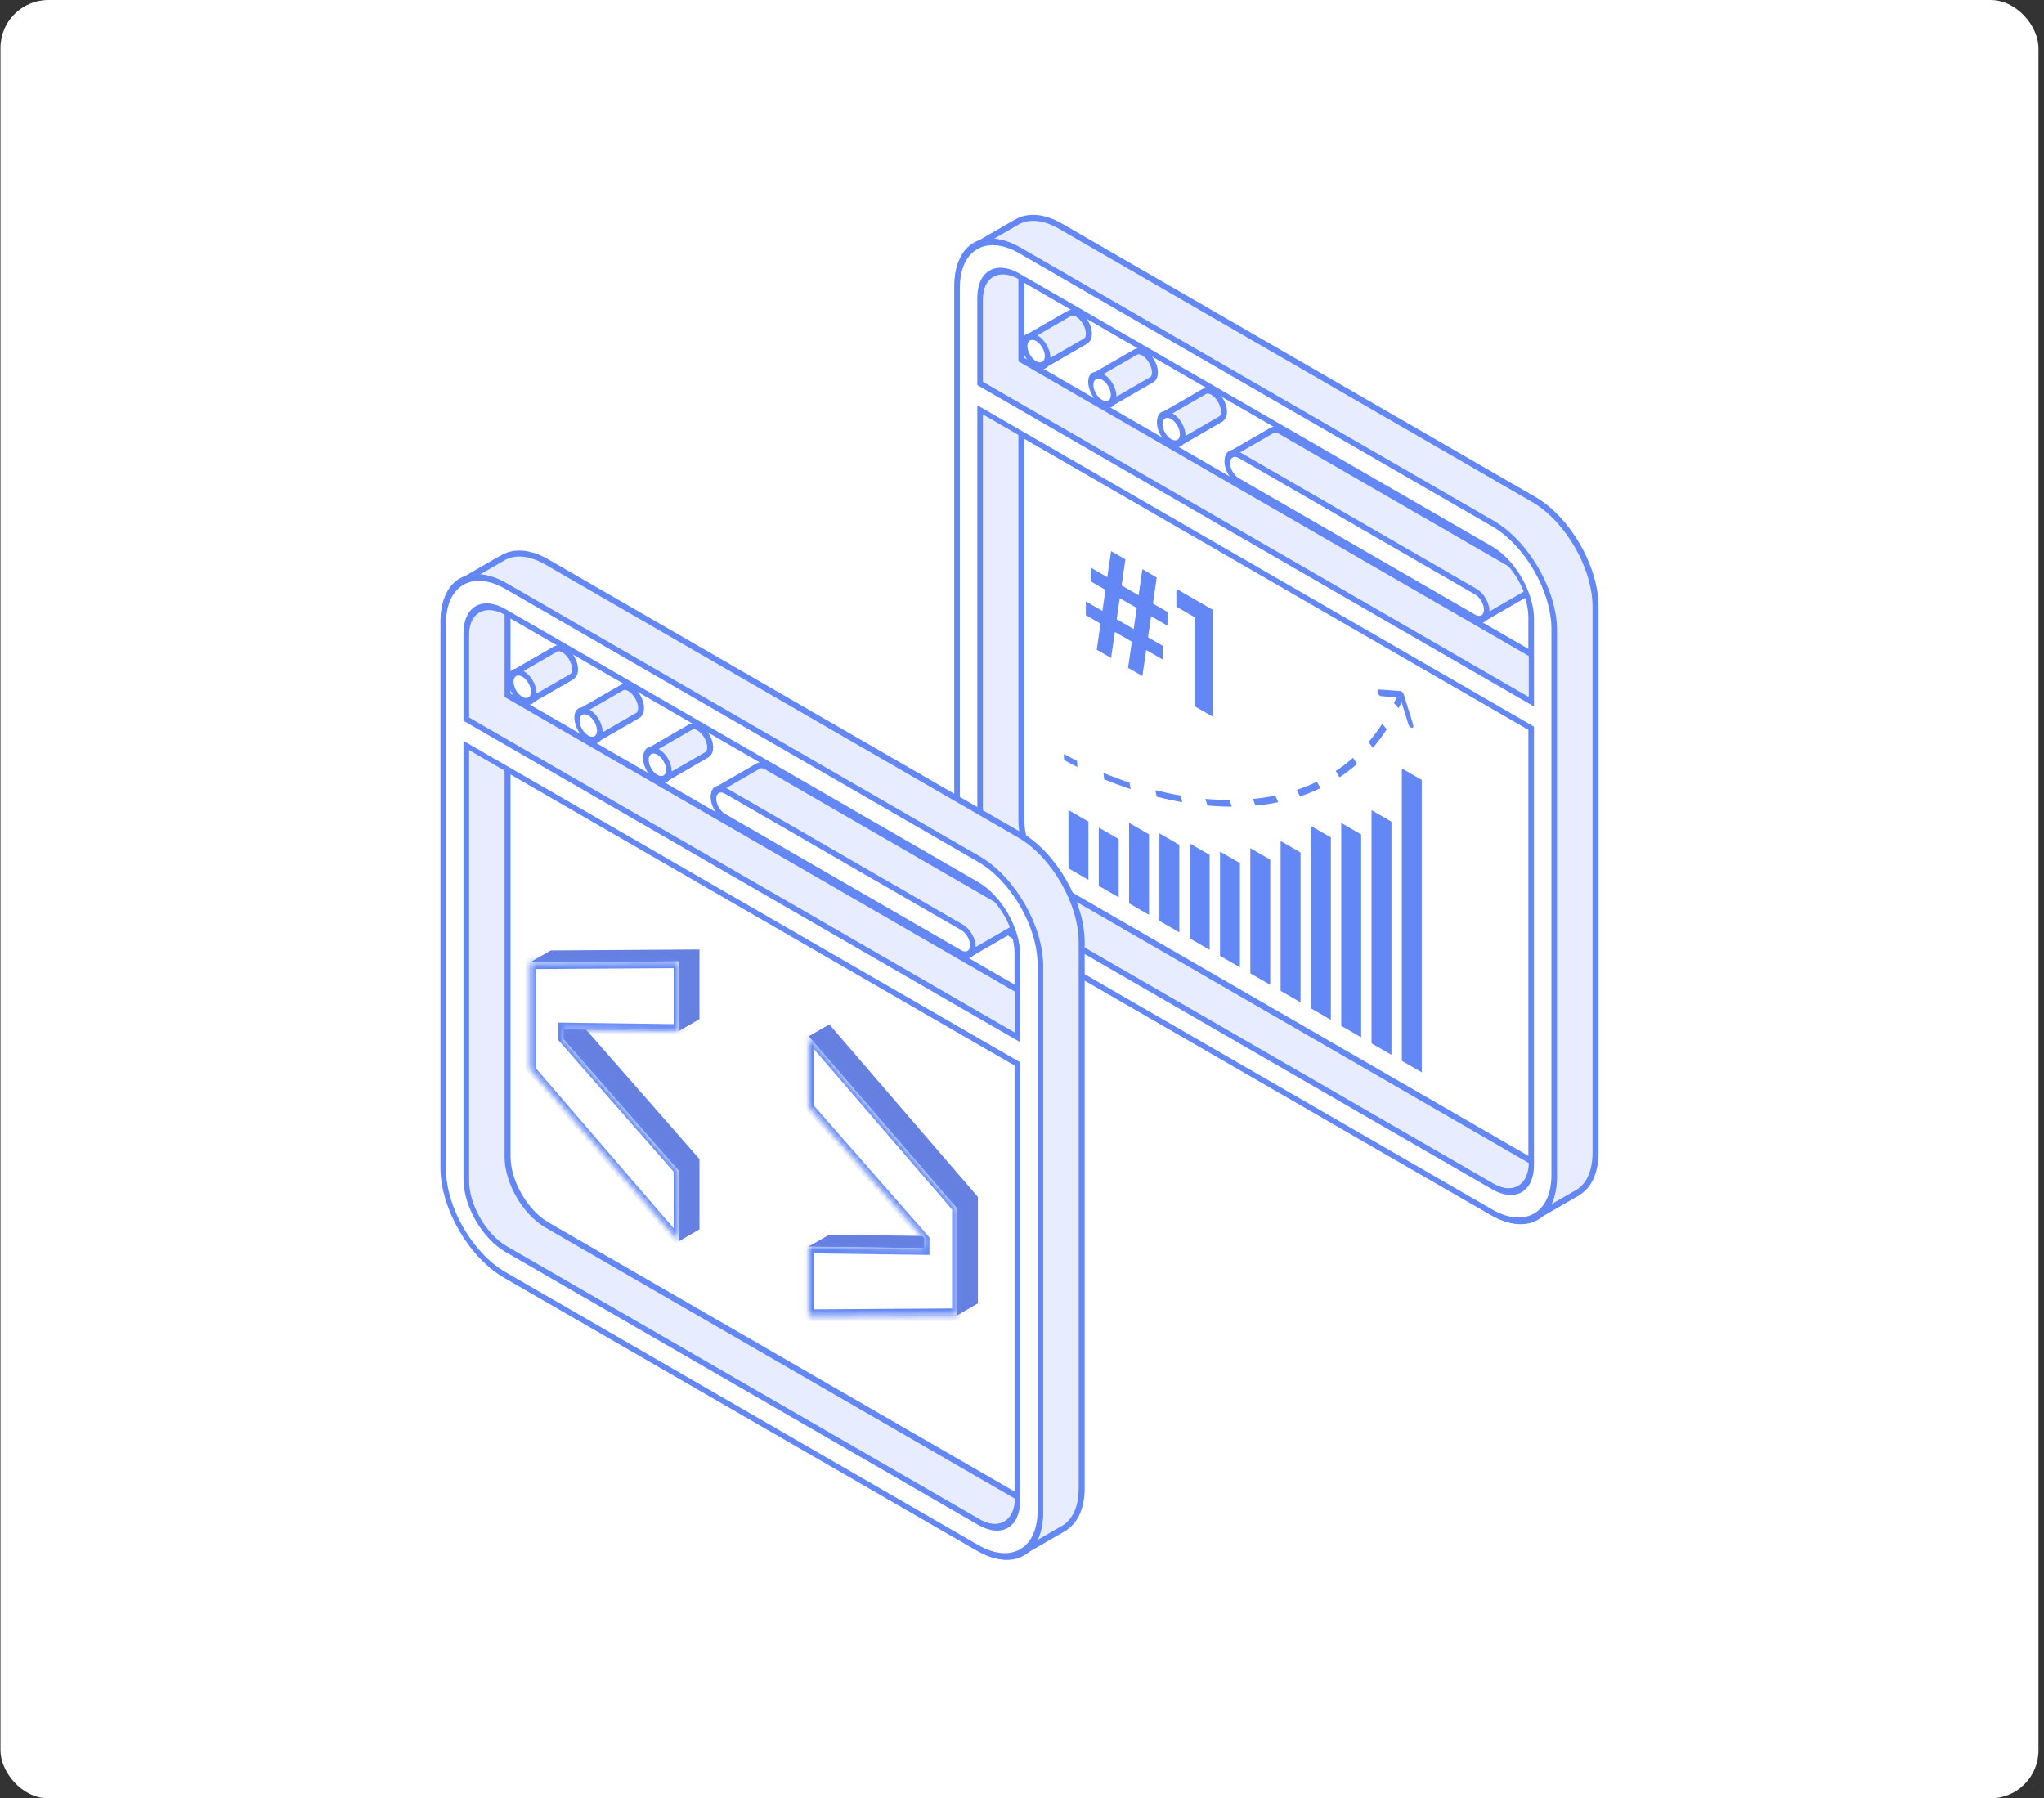 <svg width="341" height="300" viewBox="0 0 341 300" fill="none" xmlns="http://www.w3.org/2000/svg">
<rect x="0" y="0" width="341" height="300" fill="#333333" stroke="none"/>
<rect x="0.078" width="340" height="300" rx="8" fill="white"/>
<path fill-rule="evenodd" clip-rule="evenodd" d="M253.418 198.431C254.691 197.784 255.486 196.28 255.486 194.104V121.467L163.48 68.348L170.401 64.353L262.406 117.472V190.108C262.406 192.285 261.612 193.788 260.339 194.436L253.418 198.431Z" fill="white" stroke="#6388F5"/>
<path fill-rule="evenodd" clip-rule="evenodd" d="M255.481 117.108V103.024C255.481 98.838 252.542 93.748 248.917 91.655L170.04 46.115C168.3 45.11 166.718 44.979 165.543 45.577L172.464 41.581C173.638 40.983 175.22 41.114 176.96 42.119L255.838 87.659C259.463 89.752 262.402 94.842 262.402 99.028V113.113L255.481 117.108Z" fill="white" stroke="#6388F5"/>
<path fill-rule="evenodd" clip-rule="evenodd" d="M256.451 202.839C254.565 204.065 251.888 203.965 248.919 202.25L170.042 156.711C164.332 153.414 159.703 145.397 159.703 138.803V47.724C159.703 44.559 160.77 42.298 162.51 41.167L169.431 37.171C167.69 38.302 166.624 40.564 166.624 43.728V134.808C166.624 141.401 171.253 149.419 176.962 152.715L255.839 198.255C258.809 199.969 261.486 200.069 263.371 198.844L256.451 202.839Z" fill="white" stroke="#6388F5"/>
<path fill-rule="evenodd" clip-rule="evenodd" d="M174.231 60.86C173.887 61.084 173.398 61.066 172.856 60.753C171.814 60.151 170.969 58.688 170.969 57.484C170.969 56.906 171.163 56.493 171.481 56.287L178.402 52.291C178.084 52.498 177.89 52.91 177.89 53.488C177.89 54.692 178.735 56.155 179.777 56.757C180.319 57.07 180.808 57.088 181.152 56.865L174.231 60.86Z" fill="white" stroke="#6388F5"/>
<path fill-rule="evenodd" clip-rule="evenodd" d="M171.48 56.288C171.825 56.064 172.313 56.082 172.855 56.395C173.898 56.997 174.743 58.461 174.743 59.664C174.743 60.242 174.548 60.655 174.23 60.861L181.151 56.865C181.469 56.659 181.664 56.246 181.664 55.668C181.664 54.465 180.819 53.001 179.776 52.399C179.234 52.086 178.745 52.068 178.401 52.292L171.48 56.288Z" fill="#E7EDFE" stroke="#6388F5"/>
<path fill-rule="evenodd" clip-rule="evenodd" d="M196.77 73.873C196.426 74.097 195.937 74.079 195.395 73.766C194.353 73.164 193.508 71.7 193.508 70.496C193.508 69.919 193.702 69.506 194.02 69.299L200.941 65.304C200.623 65.51 200.429 65.923 200.429 66.501C200.429 67.704 201.274 69.168 202.316 69.77C202.858 70.083 203.347 70.101 203.691 69.877L196.77 73.873Z" fill="white" stroke="#6388F5"/>
<path fill-rule="evenodd" clip-rule="evenodd" d="M194.02 69.299C194.364 69.076 194.852 69.094 195.394 69.407C196.437 70.009 197.282 71.472 197.282 72.676C197.282 73.254 197.087 73.666 196.769 73.873L203.69 69.877C204.008 69.671 204.203 69.258 204.203 68.68C204.203 67.476 203.358 66.013 202.315 65.411C201.773 65.098 201.285 65.08 200.94 65.304L194.02 69.299Z" fill="#E7EDFE" stroke="#6388F5"/>
<path fill-rule="evenodd" clip-rule="evenodd" d="M182.496 62.751C182.84 62.527 183.329 62.545 183.871 62.858C184.913 63.46 185.758 64.923 185.758 66.127C185.758 66.705 185.564 67.118 185.246 67.324L192.167 63.328C192.484 63.122 192.679 62.709 192.679 62.131C192.679 60.928 191.834 59.464 190.792 58.862C190.25 58.549 189.761 58.531 189.417 58.755L182.496 62.751Z" fill="#E7EDFE" stroke="#6388F5"/>
<path fill-rule="evenodd" clip-rule="evenodd" d="M205.376 75.758C205.01 75.945 204.781 76.377 204.781 77.003C204.781 78.207 205.626 79.67 206.669 80.272L246.107 103.041C246.608 103.331 247.063 103.368 247.4 103.197L254.321 99.201C253.983 99.373 253.528 99.335 253.028 99.046L213.589 76.276C212.547 75.674 211.702 74.211 211.702 73.007C211.702 72.381 211.931 71.949 212.296 71.763L205.376 75.758Z" fill="white" stroke="#6388F5"/>
<path fill-rule="evenodd" clip-rule="evenodd" d="M247.4 103.196C247.766 103.01 247.994 102.578 247.994 101.952V101.952C247.994 100.748 247.149 99.285 246.106 98.682L206.668 75.913C206.168 75.624 205.713 75.586 205.375 75.758L212.296 71.762C212.634 71.59 213.088 71.628 213.589 71.917L253.027 94.687C254.07 95.289 254.915 96.753 254.915 97.956V97.956C254.915 98.582 254.687 99.014 254.321 99.2L247.4 103.196Z" fill="#E7EDFE" stroke="#6388F5"/>
<path fill-rule="evenodd" clip-rule="evenodd" d="M163.48 68.348V140.985C163.48 145.17 166.419 150.26 170.044 152.353L248.921 197.893C250.661 198.898 252.243 199.029 253.418 198.431L260.339 194.436C259.164 195.033 257.582 194.902 255.842 193.897L176.965 148.357C173.34 146.265 170.401 141.175 170.401 136.989V64.353L163.48 68.348Z" fill="#E7EDFE" stroke="#6388F5"/>
<path fill-rule="evenodd" clip-rule="evenodd" d="M165.548 45.576C164.275 46.224 163.48 47.727 163.48 49.904V63.988L255.485 117.107L262.406 113.112L170.401 59.993V45.908C170.401 43.731 171.196 42.228 172.468 41.58L165.548 45.576Z" fill="#E7EDFE" stroke="#6388F5"/>
<path fill-rule="evenodd" clip-rule="evenodd" d="M162.512 41.168C164.397 39.942 167.074 40.042 170.043 41.756L248.921 87.296C254.631 90.593 259.259 98.61 259.259 105.203V196.283C259.259 199.448 258.193 201.709 256.452 202.841L263.373 198.845C265.114 197.713 266.18 195.452 266.18 192.287V101.207C266.18 94.614 261.551 86.597 255.842 83.301L176.964 37.761C173.995 36.046 171.318 35.946 169.433 37.172L162.512 41.168Z" fill="#E7EDFE" stroke="#6388F5"/>
<path fill-rule="evenodd" clip-rule="evenodd" d="M255.483 121.467L163.478 68.348V140.984C163.478 145.17 166.417 150.26 170.042 152.353L248.919 197.893C252.544 199.986 255.483 198.289 255.483 194.103V121.467ZM163.478 49.905V63.989L255.483 117.108V103.024C255.483 98.838 252.544 93.748 248.919 91.655L170.042 46.115C166.417 44.022 163.478 45.719 163.478 49.905ZM170.042 41.756L248.919 87.296C254.629 90.593 259.258 98.61 259.257 105.203V196.283C259.257 202.876 254.629 205.548 248.919 202.251L170.042 156.712C164.332 153.415 159.703 145.398 159.703 138.805V47.725C159.703 41.132 164.332 38.459 170.042 41.756ZM174.744 59.663C174.744 60.867 173.899 61.355 172.856 60.753C171.814 60.151 170.969 58.688 170.969 57.484C170.969 56.28 171.814 55.792 172.856 56.394C173.899 56.996 174.744 58.46 174.744 59.663ZM195.394 73.766C196.436 74.368 197.281 73.88 197.281 72.676C197.281 71.473 196.436 70.009 195.394 69.407C194.351 68.806 193.506 69.293 193.506 70.497C193.506 71.701 194.351 73.164 195.394 73.766ZM185.755 66.127C185.755 67.331 184.91 67.818 183.867 67.216C182.825 66.615 181.98 65.151 181.98 63.948C181.98 62.744 182.825 62.256 183.867 62.858C184.91 63.46 185.755 64.923 185.755 66.127ZM247.994 101.951V101.951C247.994 100.748 247.149 99.284 246.107 98.682L206.668 75.912C205.626 75.311 204.781 75.799 204.781 77.002C204.781 78.206 205.626 79.669 206.668 80.271L246.107 103.041C247.149 103.643 247.994 103.155 247.994 101.951Z" fill="white"/>
<path d="M163.478 68.348V67.848L163.045 67.598V68.098L163.478 68.348ZM255.483 121.467L255.916 121.717V121.217L255.483 120.967V121.467ZM163.478 63.989L163.045 63.739V64.239L163.478 64.489V63.989ZM255.483 117.108V117.608L255.916 117.858V117.358L255.483 117.108ZM259.257 105.203L258.824 104.953V104.953L259.257 105.203ZM247.994 101.951L247.561 101.701V101.701L247.994 101.951ZM163.478 68.848L255.483 121.967V120.967L163.478 67.848V68.848ZM163.911 141.234V68.598L163.045 68.098V140.734L163.911 141.234ZM170.042 151.853C166.656 149.898 163.911 145.144 163.911 141.234L163.045 140.734C163.045 145.196 166.177 150.622 170.042 152.853V151.853ZM248.919 197.393L170.042 151.853V152.853L248.919 198.393V197.393ZM255.05 193.853C255.05 197.763 252.305 199.348 248.919 197.393V198.393C252.783 200.624 255.916 198.815 255.916 194.353L255.05 193.853ZM255.05 121.217V193.853L255.916 194.353V121.717L255.05 121.217ZM163.911 64.239V50.155L163.045 49.655V63.739L163.911 64.239ZM255.483 116.608L163.478 63.489V64.489L255.483 117.608V116.608ZM255.05 102.774V116.858L255.916 117.358V103.274L255.05 102.774ZM248.919 92.155C252.305 94.11 255.05 98.864 255.05 102.774L255.916 103.274C255.916 98.812 252.783 93.386 248.919 91.155V92.155ZM170.042 46.615L248.919 92.155V91.155L170.042 45.615V46.615ZM163.911 50.155C163.911 46.245 166.656 44.66 170.042 46.615V45.615C166.178 43.384 163.045 45.193 163.045 49.655L163.911 50.155ZM248.919 86.796L170.042 41.256V42.256L248.919 87.796V86.796ZM259.69 105.453C259.691 98.584 254.868 90.231 248.919 86.796V87.796C254.39 90.954 258.825 98.636 258.824 104.953L259.69 105.453ZM259.69 196.533V105.453L258.824 104.953V196.033L259.69 196.533ZM248.919 202.751C254.868 206.186 259.69 203.402 259.69 196.533L258.824 196.033C258.824 202.349 254.39 204.91 248.919 201.751V202.751ZM170.042 157.212L248.919 202.751V201.751L170.042 156.212V157.212ZM159.27 138.555C159.27 145.424 164.093 153.777 170.042 157.212V156.212C164.571 153.053 160.136 145.372 160.136 139.055L159.27 138.555ZM159.27 47.475V138.555L160.136 139.055V47.975L159.27 47.475ZM170.042 41.256C164.093 37.821 159.27 40.606 159.27 47.475L160.136 47.975C160.136 41.658 164.571 39.098 170.042 42.256V41.256ZM172.856 61.253C174.138 61.993 175.177 61.393 175.177 59.913L174.311 59.413C174.311 60.341 173.659 60.717 172.856 60.253V61.253ZM170.536 57.234C170.536 58.714 171.575 60.513 172.856 61.253V60.253C172.053 59.789 171.402 58.661 171.402 57.734L170.536 57.234ZM172.856 55.894C171.575 55.154 170.536 55.754 170.536 57.234L171.402 57.734C171.402 56.806 172.053 56.431 172.856 56.894V55.894ZM175.177 59.913C175.177 58.434 174.138 56.634 172.856 55.894V56.894C173.659 57.358 174.311 58.486 174.311 59.413L175.177 59.913ZM196.848 72.426C196.848 73.354 196.197 73.73 195.394 73.266V74.266C196.675 75.006 197.714 74.406 197.714 72.926L196.848 72.426ZM195.394 69.907C196.197 70.371 196.848 71.499 196.848 72.426L197.714 72.926C197.714 71.447 196.675 69.647 195.394 68.907V69.907ZM193.939 70.747C193.939 69.82 194.59 69.444 195.394 69.907V68.907C194.112 68.168 193.073 68.767 193.073 70.247L193.939 70.747ZM195.394 73.266C194.59 72.802 193.939 71.674 193.939 70.747L193.073 70.247C193.073 71.727 194.112 73.526 195.394 74.266V73.266ZM183.867 67.716C185.149 68.456 186.188 67.857 186.188 66.377L185.322 65.877C185.322 66.804 184.671 67.18 183.867 66.716V67.716ZM181.547 63.698C181.547 65.177 182.586 66.977 183.867 67.716V66.716C183.064 66.253 182.413 65.125 182.413 64.198L181.547 63.698ZM183.867 62.358C182.586 61.618 181.547 62.218 181.547 63.698L182.413 64.198C182.413 63.27 183.064 62.894 183.867 63.358V62.358ZM186.188 66.377C186.188 64.897 185.149 63.098 183.867 62.358V63.358C184.671 63.822 185.322 64.949 185.322 65.877L186.188 66.377ZM247.561 101.701V101.701L248.427 102.201V102.201L247.561 101.701ZM246.107 99.182C246.91 99.646 247.561 100.774 247.561 101.701L248.427 102.201C248.427 100.722 247.389 98.922 246.107 98.182V99.182ZM206.668 76.412L246.107 99.182V98.182L206.668 75.412V76.412ZM205.214 77.252C205.214 76.325 205.865 75.949 206.668 76.412V75.412C205.387 74.673 204.348 75.272 204.348 76.752L205.214 77.252ZM206.668 79.771C205.865 79.307 205.214 78.18 205.214 77.252L204.348 76.752C204.348 78.232 205.387 80.031 206.668 80.771V79.771ZM246.107 102.541L206.668 79.771V80.771L246.107 103.541V102.541ZM247.561 101.701C247.561 102.629 246.91 103.005 246.107 102.541V103.541C247.388 104.281 248.427 103.681 248.427 102.201L247.561 101.701Z" fill="#6388F5"/>
<path fill-rule="evenodd" clip-rule="evenodd" d="M234.195 115.863C234.099 115.555 233.844 115.292 233.625 115.277L230.055 115.022C229.836 115.006 229.736 115.243 229.832 115.552C229.928 115.86 230.184 116.123 230.403 116.138L233.001 116.324C232.853 116.651 232.702 116.973 232.547 117.289L233.339 118.15C233.502 117.818 233.661 117.48 233.816 117.136L234.966 120.831C235.062 121.14 235.317 121.402 235.536 121.418C235.755 121.434 235.855 121.196 235.759 120.888L234.195 115.863ZM229.037 124.759C229.855 123.806 230.63 122.773 231.356 121.659L230.596 120.74C229.882 121.837 229.12 122.852 228.315 123.79L229.037 124.759ZM223.477 129.676C224.49 129.006 225.467 128.26 226.402 127.435L225.723 126.422C224.803 127.235 223.841 127.969 222.844 128.628L223.477 129.676ZM216.87 132.864C218.038 132.476 219.18 132.018 220.289 131.484L219.704 130.409C218.611 130.935 217.486 131.387 216.334 131.769L216.87 132.864ZM209.452 134.394C210.735 134.272 212.002 134.085 213.248 133.829L212.762 132.721C211.533 132.973 210.282 133.157 209.016 133.278L209.452 134.394ZM201.432 134.379C202.795 134.503 204.156 134.57 205.506 134.573L205.12 133.455C203.786 133.452 202.443 133.386 201.096 133.264L201.432 134.379ZM192.976 132.912C194.391 133.269 195.818 133.576 197.25 133.824L196.964 132.715C195.549 132.47 194.139 132.167 192.742 131.814L192.976 132.912ZM184.209 130C185.65 130.595 187.126 131.145 188.627 131.642L188.447 130.56C186.965 130.069 185.508 129.526 184.087 128.939L184.209 130ZM177.506 126.779C178.237 127.183 178.984 127.577 179.745 127.96L179.689 126.93C178.94 126.553 178.206 126.166 177.488 125.769L177.506 126.779ZM237.194 130.114L233.87 128.195V176.969L237.194 178.888V130.114ZM228.814 135.153L232.138 137.072V175.969L228.814 174.05V135.153ZM227.082 139.2L223.758 137.281V171.131L227.082 173.05V139.2ZM218.702 137.778L222.026 139.697V170.131L218.702 168.212V137.778ZM216.97 142.213L213.647 140.294V165.293L216.97 167.212V142.213ZM208.591 141.489L211.914 143.408V164.293L208.591 162.374V141.489ZM206.859 143.983L203.535 142.064V159.455L206.859 161.374V143.983ZM198.479 140.698L201.803 142.617V158.455L198.479 156.536V140.698ZM196.747 140.94L193.423 139.021V153.617L196.747 155.536V140.94ZM188.367 137.266L191.691 139.186V152.617L188.367 150.698V137.266ZM181.579 137.055L178.255 135.136V144.86L181.579 146.779V137.055ZM186.635 139.974L183.311 138.055V147.779L186.635 149.698V139.974Z" fill="#6388F5"/>
<path d="M199.406 117.874V102.193L200.336 103.561L196.254 101.204V98.225L202.388 101.766V119.596L199.406 117.874Z" fill="#6388F5"/>
<path d="M182.971 108.387L185.362 91.937L187.752 93.317L185.362 109.766L182.971 108.387ZM188.196 111.403L190.586 94.953L192.976 96.333L190.586 112.783L188.196 111.403ZM181.152 102.622V100.327L193.97 107.727V110.023L181.152 102.622ZM181.956 96.981V94.685L194.774 102.085V104.381L181.956 96.981Z" fill="#6388F5"/>
<path fill-rule="evenodd" clip-rule="evenodd" d="M167.696 254.424C168.968 253.776 169.763 252.273 169.763 250.096V177.46L77.758 124.34L84.679 120.345L176.684 173.464V246.1C176.684 248.277 175.889 249.78 174.616 250.428L167.696 254.424Z" fill="white" stroke="#6388F5"/>
<path fill-rule="evenodd" clip-rule="evenodd" d="M169.758 173.1V159.016C169.758 154.83 166.819 149.74 163.194 147.647L84.317 102.107C82.577 101.102 80.995 100.971 79.82 101.569L86.741 97.573C87.916 96.975 89.498 97.107 91.238 98.111L170.115 143.651C173.74 145.744 176.679 150.834 176.679 155.02V169.105L169.758 173.1Z" fill="white" stroke="#6388F5"/>
<path fill-rule="evenodd" clip-rule="evenodd" d="M170.728 258.832C168.842 260.057 166.165 259.957 163.196 258.243L84.319 212.703C78.609 209.407 73.981 201.389 73.981 194.796V103.716C73.981 100.552 75.047 98.29 76.787 97.159L83.708 93.163C81.968 94.295 80.901 96.556 80.901 99.721V190.8C80.901 197.394 85.53 205.411 91.24 208.707L170.117 254.247C173.086 255.961 175.763 256.062 177.649 254.836L170.728 258.832Z" fill="white" stroke="#6388F5"/>
<path fill-rule="evenodd" clip-rule="evenodd" d="M88.508 116.852C88.164 117.076 87.675 117.058 87.133 116.745C86.091 116.143 85.246 114.68 85.246 113.476C85.246 112.898 85.441 112.485 85.758 112.279L92.679 108.283C92.362 108.49 92.167 108.903 92.167 109.48C92.167 110.684 93.012 112.147 94.054 112.749C94.596 113.062 95.085 113.081 95.429 112.857L88.508 116.852Z" fill="white" stroke="#6388F5"/>
<path fill-rule="evenodd" clip-rule="evenodd" d="M85.758 112.28C86.102 112.056 86.591 112.074 87.133 112.387C88.175 112.989 89.02 114.453 89.02 115.656C89.02 116.234 88.825 116.647 88.508 116.853L95.428 112.858C95.746 112.651 95.941 112.238 95.941 111.661C95.941 110.457 95.096 108.993 94.053 108.392C93.511 108.079 93.023 108.06 92.679 108.284L85.758 112.28Z" fill="#E7EDFE" stroke="#6388F5"/>
<path fill-rule="evenodd" clip-rule="evenodd" d="M111.047 129.865C110.703 130.089 110.215 130.071 109.672 129.758C108.63 129.156 107.785 127.692 107.785 126.489C107.785 125.911 107.98 125.498 108.298 125.292L115.218 121.296C114.901 121.502 114.706 121.915 114.706 122.493C114.706 123.697 115.551 125.16 116.593 125.762C117.135 126.075 117.624 126.093 117.968 125.869L111.047 129.865Z" fill="white" stroke="#6388F5"/>
<path fill-rule="evenodd" clip-rule="evenodd" d="M108.297 125.292C108.641 125.068 109.13 125.086 109.672 125.399C110.714 126.001 111.559 127.464 111.559 128.668C111.559 129.246 111.364 129.659 111.047 129.865L117.968 125.869C118.285 125.663 118.48 125.25 118.48 124.672C118.48 123.469 117.635 122.005 116.593 121.403C116.051 121.09 115.562 121.072 115.218 121.296L108.297 125.292Z" fill="#E7EDFE" stroke="#6388F5"/>
<path fill-rule="evenodd" clip-rule="evenodd" d="M96.773 118.743C97.118 118.519 97.606 118.537 98.148 118.85C99.191 119.452 100.036 120.916 100.036 122.119C100.036 122.697 99.841 123.11 99.523 123.316L106.444 119.321C106.762 119.114 106.957 118.701 106.957 118.123C106.957 116.92 106.112 115.456 105.069 114.854C104.527 114.542 104.038 114.523 103.694 114.747L96.773 118.743Z" fill="#E7EDFE" stroke="#6388F5"/>
<path fill-rule="evenodd" clip-rule="evenodd" d="M119.653 131.751C119.287 131.937 119.059 132.369 119.059 132.995C119.059 134.199 119.904 135.662 120.946 136.264L160.384 159.034C160.885 159.323 161.34 159.361 161.678 159.189L168.599 155.193C168.261 155.365 167.806 155.327 167.305 155.038L127.867 132.268C126.824 131.666 125.979 130.203 125.979 128.999C125.979 128.373 126.208 127.941 126.574 127.755L119.653 131.751Z" fill="white" stroke="#6388F5"/>
<path fill-rule="evenodd" clip-rule="evenodd" d="M161.677 159.188C162.043 159.002 162.272 158.57 162.272 157.944V157.944C162.272 156.741 161.427 155.277 160.384 154.675L120.945 131.905C120.445 131.616 119.99 131.578 119.652 131.75L126.573 127.754C126.911 127.582 127.366 127.62 127.866 127.909L167.304 150.679C168.347 151.281 169.192 152.745 169.192 153.948V153.948C169.192 154.574 168.964 155.006 168.598 155.193L161.677 159.188Z" fill="#E7EDFE" stroke="#6388F5"/>
<path fill-rule="evenodd" clip-rule="evenodd" d="M77.758 124.34V196.977C77.758 201.163 80.697 206.253 84.322 208.345L163.199 253.885C164.939 254.89 166.521 255.021 167.696 254.424L174.616 250.428C173.442 251.026 171.86 250.894 170.119 249.889L91.242 204.35C87.617 202.257 84.679 197.167 84.679 192.981V120.345L77.758 124.34Z" fill="#E7EDFE" stroke="#6388F5"/>
<path fill-rule="evenodd" clip-rule="evenodd" d="M79.825 101.568C78.552 102.216 77.758 103.719 77.758 105.896V119.981L169.763 173.1L176.684 169.104L84.679 115.985V101.9C84.679 99.724 85.473 98.22 86.746 97.572L79.825 101.568Z" fill="#E7EDFE" stroke="#6388F5"/>
<path fill-rule="evenodd" clip-rule="evenodd" d="M76.789 97.16C78.675 95.934 81.351 96.034 84.32 97.749L163.198 143.289C168.908 146.585 173.537 154.602 173.537 161.195V252.275C173.537 255.44 172.47 257.701 170.729 258.833L177.65 254.837C179.391 253.706 180.457 251.444 180.457 248.28V157.2C180.457 150.606 175.829 142.589 170.119 139.293L91.241 93.753C88.272 92.039 85.596 91.938 83.71 93.164L76.789 97.16Z" fill="#E7EDFE" stroke="#6388F5"/>
<path fill-rule="evenodd" clip-rule="evenodd" d="M169.76 177.459L77.755 124.34V196.976C77.755 201.162 80.694 206.252 84.319 208.345L163.196 253.885C166.821 255.978 169.76 254.281 169.76 250.095V177.459ZM77.755 105.897V119.982L169.76 173.101V159.016C169.76 154.83 166.821 149.74 163.196 147.647L84.319 102.107C80.694 100.014 77.755 101.711 77.755 105.897ZM84.319 97.748L163.196 143.288C168.906 146.585 173.535 154.602 173.535 161.195V252.275C173.535 258.868 168.906 261.54 163.196 258.244L84.319 212.704C78.609 209.407 73.981 201.39 73.981 194.797V103.717C73.981 97.124 78.609 94.452 84.319 97.748ZM89.021 115.655C89.021 116.859 88.176 117.347 87.133 116.745C86.091 116.143 85.246 114.68 85.246 113.476C85.246 112.273 86.091 111.785 87.133 112.386C88.176 112.988 89.021 114.452 89.021 115.655ZM109.671 129.758C110.713 130.36 111.558 129.872 111.558 128.669C111.558 127.465 110.713 126.001 109.671 125.4C108.629 124.798 107.784 125.286 107.784 126.489C107.784 127.693 108.629 129.156 109.671 129.758ZM100.032 122.119C100.032 123.323 99.187 123.811 98.145 123.209C97.102 122.607 96.257 121.143 96.257 119.94C96.257 118.736 97.102 118.248 98.145 118.85C99.187 119.452 100.032 120.915 100.032 122.119ZM162.272 157.944V157.943C162.272 156.74 161.427 155.277 160.384 154.675L120.946 131.905C119.903 131.303 119.058 131.791 119.058 132.994C119.058 134.198 119.903 135.662 120.946 136.263L160.384 159.033C161.427 159.635 162.272 159.147 162.272 157.944Z" fill="white"/>
<path d="M77.755 124.34V123.84L77.322 123.59V124.09L77.755 124.34ZM169.76 177.459L170.193 177.709V177.209L169.76 176.959V177.459ZM77.755 119.982L77.322 119.732V120.232L77.755 120.482V119.982ZM169.76 173.101V173.601L170.193 173.851V173.351L169.76 173.101ZM163.196 143.288V142.788V143.288ZM84.319 97.748V98.248V97.748ZM173.535 161.195L173.102 160.945V160.945L173.535 161.195ZM162.272 157.943L161.839 157.693V157.693L162.272 157.943ZM77.755 124.84L169.76 177.959V176.959L77.755 123.84V124.84ZM78.188 197.226V124.59L77.322 124.09V196.726L78.188 197.226ZM84.319 207.845C80.933 205.89 78.188 201.136 78.188 197.226L77.322 196.726C77.322 201.188 80.455 206.614 84.319 208.845V207.845ZM163.196 253.385L84.319 207.845V208.845L163.196 254.385V253.385ZM169.327 249.845C169.327 253.755 166.582 255.34 163.196 253.385V254.385C167.06 256.616 170.193 254.807 170.193 250.345L169.327 249.845ZM169.327 177.209V249.845L170.193 250.345V177.709L169.327 177.209ZM78.188 120.232V106.147L77.322 105.647V119.732L78.188 120.232ZM169.76 172.601L77.755 119.482V120.482L169.76 173.601V172.601ZM169.327 158.766V172.851L170.193 173.351V159.266L169.327 158.766ZM163.196 148.147C166.582 150.102 169.327 154.856 169.327 158.766L170.193 159.266C170.193 154.804 167.061 149.378 163.196 147.147V148.147ZM84.319 102.607L163.196 148.147V147.147L84.319 101.607V102.607ZM78.188 106.147C78.188 102.237 80.933 100.652 84.319 102.607V101.607C80.455 99.376 77.322 101.185 77.322 105.647L78.188 106.147ZM163.196 142.788L84.319 97.248V98.248L163.196 143.788V142.788ZM173.968 161.445C173.968 154.576 169.145 146.223 163.196 142.788V143.788C168.667 146.947 173.102 154.628 173.102 160.945L173.968 161.445ZM173.968 252.525V161.445L173.102 160.945V252.025L173.968 252.525ZM163.196 258.744C169.145 262.178 173.968 259.394 173.968 252.525L173.102 252.025C173.102 258.342 168.667 260.902 163.196 257.744V258.744ZM84.319 213.204L163.196 258.744V257.744L84.319 212.204V213.204ZM73.547 194.547C73.547 201.416 78.37 209.769 84.319 213.204V212.204C78.848 209.045 74.413 201.364 74.413 195.047L73.547 194.547ZM73.547 103.467V194.547L74.413 195.047V103.967L73.547 103.467ZM84.319 97.248C78.37 93.814 73.547 96.598 73.547 103.467L74.413 103.967C74.413 97.65 78.848 95.09 84.319 98.248V97.248ZM87.133 117.245C88.415 117.985 89.454 117.385 89.454 115.905L88.588 115.405C88.588 116.333 87.937 116.709 87.133 116.245V117.245ZM84.813 113.226C84.813 114.706 85.852 116.505 87.133 117.245V116.245C86.33 115.781 85.679 114.654 85.679 113.726L84.813 113.226ZM87.133 111.886C85.852 111.147 84.813 111.746 84.813 113.226L85.679 113.726C85.679 112.799 86.33 112.423 87.133 112.886V111.886ZM89.454 115.905C89.454 114.426 88.415 112.626 87.133 111.886V112.886C87.937 113.35 88.588 114.478 88.588 115.405L89.454 115.905ZM111.125 128.419C111.125 129.346 110.474 129.722 109.671 129.258V130.258C110.952 130.998 111.991 130.398 111.991 128.919L111.125 128.419ZM109.671 125.9C110.474 126.363 111.125 127.491 111.125 128.419L111.991 128.919C111.991 127.439 110.952 125.639 109.671 124.9V125.9ZM108.217 126.739C108.217 125.812 108.868 125.436 109.671 125.9V124.9C108.389 124.16 107.351 124.76 107.351 126.239L108.217 126.739ZM109.671 129.258C108.868 128.794 108.217 127.667 108.217 126.739L107.351 126.239C107.351 127.719 108.389 129.518 109.671 130.258V129.258ZM98.145 123.709C99.426 124.449 100.465 123.849 100.465 122.369L99.599 121.869C99.599 122.797 98.948 123.172 98.145 122.709V123.709ZM95.824 119.69C95.824 121.17 96.863 122.969 98.145 123.709V122.709C97.342 122.245 96.691 121.117 96.691 120.19L95.824 119.69ZM98.145 118.35C96.863 117.61 95.824 118.21 95.824 119.69L96.691 120.19C96.691 119.262 97.342 118.886 98.145 119.35V118.35ZM100.465 122.369C100.465 120.889 99.426 119.09 98.145 118.35V119.35C98.948 119.814 99.599 120.942 99.599 121.869L100.465 122.369ZM161.839 157.693V157.694L162.705 158.194V158.193L161.839 157.693ZM160.384 155.175C161.188 155.638 161.839 156.766 161.839 157.693L162.705 158.193C162.705 156.714 161.666 154.915 160.384 154.175V155.175ZM120.946 132.405L160.384 155.175V154.175L120.946 131.405V132.405ZM119.491 133.244C119.491 132.317 120.142 131.941 120.946 132.405V131.405C119.664 130.665 118.625 131.265 118.625 132.744L119.491 133.244ZM120.946 135.763C120.142 135.3 119.491 134.172 119.491 133.244L118.625 132.744C118.625 134.224 119.664 136.023 120.946 136.763V135.763ZM160.384 158.533L120.946 135.763V136.763L160.384 159.533V158.533ZM161.839 157.694C161.839 158.621 161.187 158.997 160.384 158.533V159.533C161.666 160.273 162.705 159.673 162.705 158.194L161.839 157.694Z" fill="#6388F5"/>
<path fill-rule="evenodd" clip-rule="evenodd" d="M113.256 171.969V160.379L88.484 160.54L91.925 158.554L116.696 158.393V169.983L113.256 171.969Z" fill="#6580E1"/>
<path fill-rule="evenodd" clip-rule="evenodd" d="M88.484 160.54V167.078V171.635V178.272L113.256 207.037L116.696 205.05L91.925 176.286V169.649V165.092V158.554L88.484 160.54Z" fill="#6580E1"/>
<path fill-rule="evenodd" clip-rule="evenodd" d="M113.259 207.038V195.348L93.992 173.361V171.71L97.433 169.724V171.375L116.699 193.362V205.051L113.259 207.038Z" fill="#6580E1"/>
<path fill-rule="evenodd" clip-rule="evenodd" d="M93.992 171.71L113.259 171.97L116.699 169.983L97.433 169.724L93.992 171.71Z" fill="#6580E1"/>
<path fill-rule="evenodd" clip-rule="evenodd" d="M134.93 207.96V219.55L159.701 219.389L163.141 217.403L138.37 217.564V205.974L134.93 207.96Z" fill="#6580E1"/>
<path fill-rule="evenodd" clip-rule="evenodd" d="M159.701 219.39V212.852V208.295V201.658L134.93 172.894L138.37 170.907L163.141 199.672V206.309V210.866V217.404L159.701 219.39Z" fill="#6580E1"/>
<path fill-rule="evenodd" clip-rule="evenodd" d="M134.93 172.894V184.583L154.196 206.57V208.221L157.637 206.235V204.584L138.37 182.597V170.907L134.93 172.894Z" fill="#6580E1"/>
<path fill-rule="evenodd" clip-rule="evenodd" d="M154.196 208.22L134.93 207.96L138.37 205.974L157.637 206.233L154.196 208.22Z" fill="#6580E1"/>
<mask id="path-43-inside-1_8246_30657" fill="white">
<path fill-rule="evenodd" clip-rule="evenodd" d="M134.931 207.959V219.549L159.702 219.388V212.85V208.293V201.656L134.931 172.891V184.581L154.198 206.568V208.219L134.931 207.959ZM113.256 171.968V160.377L88.484 160.539V167.077V171.634V178.271L113.256 207.035V195.346L93.989 173.359V171.708L113.256 171.968Z"/>
</mask>
<path fill-rule="evenodd" clip-rule="evenodd" d="M134.931 207.959V219.549L159.702 219.388V212.85V208.293V201.656L134.931 172.891V184.581L154.198 206.568V208.219L134.931 207.959ZM113.256 171.968V160.377L88.484 160.539V167.077V171.634V178.271L113.256 207.035V195.346L93.989 173.359V171.708L113.256 171.968Z" fill="white"/>
<path d="M134.931 219.549L134.065 219.049V220.676L135.322 220.667L134.931 219.549ZM134.931 207.959L134.551 206.841L134.065 206.835V207.459L134.931 207.959ZM159.702 219.388L160.093 220.506L160.568 220.503V219.888L159.702 219.388ZM159.702 201.656L160.568 202.156V201.541L160.093 200.989L159.702 201.656ZM134.931 172.891L135.322 172.224L134.065 170.765V172.391L134.931 172.891ZM134.931 184.581L134.065 184.081V184.705L134.551 185.26L134.931 184.581ZM154.198 206.568L155.064 207.068V206.443L154.578 205.889L154.198 206.568ZM154.198 208.219L154.578 209.337L155.064 209.343V208.719L154.198 208.219ZM113.256 160.377L114.122 160.877V159.251L112.865 159.259L113.256 160.377ZM113.256 171.968L113.636 173.086L114.122 173.092V172.468L113.256 171.968ZM88.484 160.539L88.094 159.421L87.618 159.424V160.039L88.484 160.539ZM88.484 178.271L87.618 177.771V178.386L88.094 178.938L88.484 178.271ZM113.256 207.035L112.865 207.702L114.122 209.162V207.535L113.256 207.035ZM113.256 195.346L114.122 195.846V195.222L113.636 194.667L113.256 195.346ZM93.989 173.359L93.123 172.859V173.483L93.609 174.038L93.989 173.359ZM93.989 171.708L93.609 170.59L93.123 170.583V171.208L93.989 171.708ZM135.797 220.049V208.459L134.065 207.459V219.049L135.797 220.049ZM159.312 218.27L134.54 218.431L135.322 220.667L160.093 220.506L159.312 218.27ZM158.836 212.35V218.888L160.568 219.888V213.35L158.836 212.35ZM158.836 207.793V212.35L160.568 213.35V208.793L158.836 207.793ZM158.836 201.156V207.793L160.568 208.793V202.156L158.836 201.156ZM134.54 173.558L159.312 202.323L160.093 200.989L135.322 172.224L134.54 173.558ZM135.797 185.081V173.391L134.065 172.391V184.081L135.797 185.081ZM154.578 205.889L135.311 183.901L134.551 185.26L153.818 207.247L154.578 205.889ZM155.064 208.719V207.068L153.332 206.068V207.719L155.064 208.719ZM135.311 209.077L154.578 209.337L153.818 207.101L134.551 206.841L135.311 209.077ZM112.39 159.877V171.468L114.122 172.468V160.877L112.39 159.877ZM88.875 161.657L113.646 161.495L112.865 159.259L88.094 159.421L88.875 161.657ZM89.35 167.577V161.039L87.618 160.039V166.577L89.35 167.577ZM89.35 172.134V167.577L87.618 166.577V171.134L89.35 172.134ZM89.35 178.771V172.134L87.618 171.134V177.771L89.35 178.771ZM113.646 206.369L88.875 177.604L88.094 178.938L112.865 207.702L113.646 206.369ZM112.39 194.846V206.535L114.122 207.535V195.846L112.39 194.846ZM93.609 174.038L112.876 196.025L113.636 194.667L94.369 172.68L93.609 174.038ZM93.123 171.208V172.859L94.855 173.859V172.208L93.123 171.208ZM112.876 170.85L93.609 170.59L94.369 172.826L113.636 173.086L112.876 170.85Z" fill="#6388F5" mask="url(#path-43-inside-1_8246_30657)"/>
</svg>
